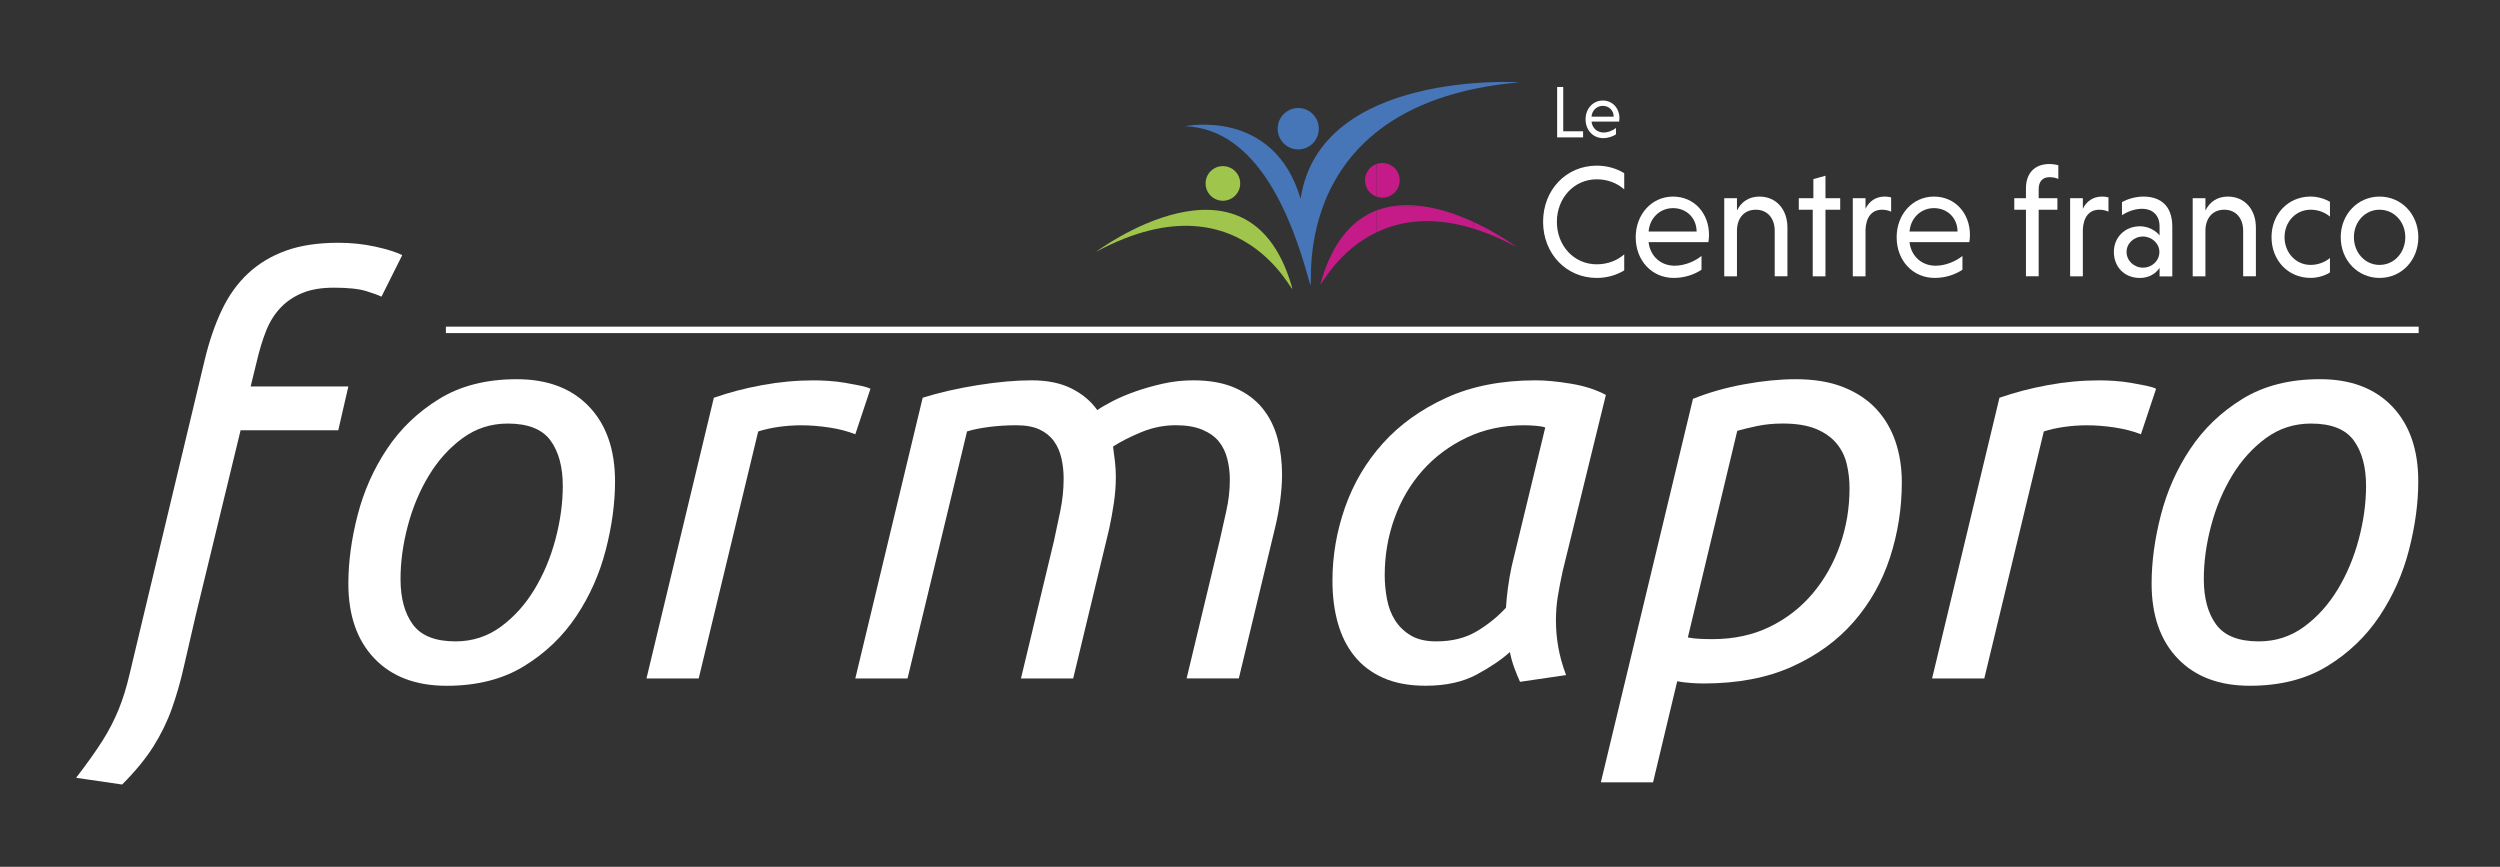 <?xml version="1.0" encoding="utf-8"?>
<!-- Generator: Adobe Illustrator 24.0.1, SVG Export Plug-In . SVG Version: 6.00 Build 0)  -->
<svg version="1.1" xmlns="http://www.w3.org/2000/svg" xmlns:xlink="http://www.w3.org/1999/xlink" x="0px" y="0px"
	 viewBox="0 0 866.41 300.41" style="enable-background:new 0 0 866.41 300.41;" xml:space="preserve">
<rect x="0" y="0" width="866.41" height="300.41" fill="#333333" stroke="none"/>
<style type="text/css">
	.st0{fill:#FFFFFF;}
	.st1{fill:none;stroke:#FFFFFF;stroke-width:2.232;stroke-miterlimit:10;}
	.st2{fill:#9FC54D;}
	.st3{clip-path:url(#SVGID_2_);}
	.st4{fill:none;}
	.st5{fill:#C51B88;}
	.st6{clip-path:url(#SVGID_4_);}
	.st7{fill:#4675B8;}
</style>
<g id="Layer_2">
</g>
<g id="Layer_1">
	<g>
		<path class="st0" d="M86.86,133.95l2.14-8.75c0.91-3.89,1.98-7.39,3.21-10.51c1.23-3.11,2.88-5.77,4.96-7.98
			c2.07-2.2,4.6-3.92,7.59-5.16c2.98-1.23,6.62-1.85,10.9-1.85c4.93,0,8.66,0.39,11.19,1.17s4.31,1.43,5.35,1.95l7.2-14.4
			c-2.08-1.04-5.16-2.01-9.24-2.92c-4.09-0.91-8.4-1.36-12.94-1.36c-7,0-13.04,0.91-18.09,2.72c-5.06,1.82-9.44,4.44-13.13,7.88
			c-3.7,3.44-6.75,7.69-9.14,12.74c-2.4,5.06-4.38,10.83-5.93,17.32l-21.6,90.28c-1.82,7.52-3.28,13.65-4.38,18.39
			c-1.1,4.73-2.4,8.92-3.89,12.55c-1.49,3.63-3.34,7.2-5.55,10.7c-2.21,3.5-5.25,7.78-9.14,12.84l15.95,2.33
			c4.54-4.54,8.14-8.92,10.8-13.13c2.66-4.22,4.8-8.59,6.42-13.13c1.62-4.54,3.02-9.41,4.18-14.59c1.17-5.19,2.53-11.09,4.09-17.71
			l15.57-64.21h33.85l3.5-15.18H86.86z"/>
		<path class="st0" d="M179.09,131.42c-10.51,0-19.46,2.27-26.85,6.81c-7.39,4.54-13.43,10.31-18.09,17.32
			c-4.67,7-8.07,14.66-10.21,22.96c-2.14,8.3-3.21,16.22-3.21,23.74c0,11.03,3.02,19.69,9.05,25.98c6.03,6.29,14.36,9.44,25,9.44
			c10.51,0,19.46-2.27,26.85-6.81c7.39-4.54,13.43-10.31,18.1-17.32c4.67-7,8.07-14.66,10.21-22.96c2.14-8.3,3.21-16.21,3.21-23.74
			c0-11.02-3.02-19.68-9.05-25.98C198.06,134.56,189.72,131.42,179.09,131.42z M192.51,186.87c-1.69,6.36-4.12,12.16-7.3,17.41
			c-3.18,5.25-7.07,9.57-11.67,12.94c-4.61,3.37-9.83,5.06-15.66,5.06c-7,0-11.94-1.95-14.79-5.84c-2.85-3.89-4.28-9.14-4.28-15.76
			c0-5.96,0.84-12.13,2.53-18.48c1.68-6.35,4.12-12.16,7.3-17.41c3.18-5.25,7.07-9.56,11.67-12.94c4.6-3.37,9.83-5.06,15.66-5.06
			c7,0,11.93,1.95,14.79,5.84c2.85,3.89,4.28,9.15,4.28,15.76C195.04,174.35,194.2,180.52,192.51,186.87z"/>
		<path class="st0" d="M301.67,134.73c-0.78-0.39-1.95-0.74-3.5-1.07c-1.56-0.32-3.28-0.65-5.16-0.97
			c-1.88-0.32-3.79-0.55-5.74-0.68c-1.95-0.13-3.7-0.19-5.25-0.19c-5.97,0-11.94,0.55-17.9,1.65c-5.97,1.1-11.55,2.56-16.73,4.38
			l-23.35,97.29h18.1l20.62-85.61c1.95-0.65,4.25-1.17,6.91-1.56c2.66-0.39,5.35-0.58,8.07-0.58c3.11,0,6.35,0.26,9.73,0.78
			c3.37,0.52,6.35,1.3,8.95,2.33L301.67,134.73z"/>
		<path class="st0" d="M437.57,141.54c-2.4-2.98-5.58-5.35-9.53-7.1c-3.96-1.75-8.79-2.63-14.5-2.63c-3.63,0-7.17,0.39-10.6,1.17
			c-3.44,0.78-6.62,1.69-9.53,2.72c-2.92,1.04-5.52,2.14-7.78,3.31c-2.27,1.17-4.06,2.21-5.35,3.11c-2.21-3.11-5.19-5.61-8.95-7.49
			c-3.76-1.88-8.37-2.82-13.81-2.82s-11.64,0.55-18.58,1.65c-6.94,1.1-13.33,2.56-19.17,4.38l-23.35,97.29h18.1l20.62-85.61
			c2.07-0.65,4.64-1.17,7.69-1.56c3.05-0.39,6.19-0.58,9.44-0.58c3.24,0,5.9,0.49,7.98,1.46c2.07,0.97,3.73,2.3,4.96,3.99
			c1.23,1.69,2.11,3.67,2.63,5.93c0.52,2.27,0.78,4.64,0.78,7.1c0,3.76-0.39,7.52-1.17,11.29c-0.78,3.76-1.49,7.13-2.14,10.12
			l-11.48,47.86h18.1l12.45-51.76c0.65-2.98,1.2-6,1.65-9.05c0.45-3.05,0.68-6.06,0.68-9.05c0-1.68-0.1-3.41-0.29-5.16
			s-0.42-3.53-0.68-5.35c2.59-1.68,5.84-3.34,9.73-4.96c3.89-1.62,7.91-2.43,12.06-2.43c3.63,0,6.68,0.52,9.15,1.56
			c2.46,1.04,4.38,2.4,5.74,4.09c1.36,1.69,2.33,3.7,2.92,6.03s0.88,4.74,0.88,7.2c0,3.63-0.42,7.3-1.26,10.99
			c-0.85,3.7-1.59,7.04-2.24,10.02l-11.48,47.86h18.09l12.45-51.76c0.78-3.11,1.39-6.32,1.85-9.63c0.45-3.31,0.68-6.39,0.68-9.24
			c0-4.41-0.52-8.59-1.56-12.55C441.69,147.99,439.97,144.52,437.57,141.54z"/>
		<path class="st0" d="M539.23,215.08c0-2.98,0.22-5.84,0.68-8.56c0.45-2.72,1-5.58,1.65-8.56l14.98-61.09
			c-3.38-1.82-7.39-3.11-12.06-3.89s-8.76-1.17-12.26-1.17c-11.8,0-22.12,2.01-30.94,6.03c-8.82,4.02-16.15,9.28-21.99,15.76
			c-5.84,6.49-10.21,13.88-13.13,22.18c-2.92,8.3-4.38,16.8-4.38,25.49c0,5.32,0.61,10.18,1.85,14.59
			c1.23,4.41,3.14,8.24,5.74,11.48c2.59,3.24,5.93,5.77,10.02,7.59c4.09,1.81,8.98,2.72,14.69,2.72c7,0,12.91-1.3,17.71-3.89
			c4.8-2.59,8.62-5.19,11.48-7.78c0.39,1.95,0.91,3.79,1.56,5.54c0.65,1.75,1.29,3.34,1.95,4.77l15.96-2.33
			c-1.3-3.5-2.21-6.78-2.72-9.83C539.49,221.08,539.23,218.07,539.23,215.08z M523.86,196.4c-0.52,2.47-0.94,4.9-1.26,7.3
			c-0.33,2.4-0.55,4.7-0.68,6.91c-2.85,3.11-6.23,5.84-10.12,8.17c-3.89,2.33-8.56,3.5-14.01,3.5c-3.63,0-6.58-0.68-8.85-2.04
			c-2.27-1.36-4.09-3.11-5.45-5.25c-1.36-2.14-2.3-4.6-2.82-7.39c-0.52-2.79-0.78-5.54-0.78-8.27c0-6.87,1.13-13.46,3.4-19.75
			c2.27-6.29,5.51-11.8,9.73-16.54c4.21-4.73,9.31-8.53,15.27-11.38c5.96-2.85,12.65-4.28,20.04-4.28c1.17,0,2.5,0.07,3.99,0.19
			c1.49,0.13,2.56,0.33,3.21,0.58L523.86,196.4z"/>
		<path class="st0" d="M650.14,141.63c-2.99-3.18-6.78-5.67-11.38-7.49c-4.61-1.82-10.09-2.72-16.44-2.72
			c-5.45,0-11.38,0.58-17.8,1.75c-6.42,1.17-12.35,2.86-17.8,5.06L554.8,271.12h18.09l8.37-35.02c1.29,0.26,2.79,0.45,4.48,0.58
			c1.68,0.13,3.24,0.19,4.67,0.19c11.8,0,22.02-1.95,30.65-5.84c8.62-3.89,15.76-9.08,21.4-15.57c5.64-6.49,9.83-13.91,12.55-22.28
			c2.72-8.37,4.09-17.03,4.09-25.98c0-5.19-0.75-9.95-2.24-14.3C655.36,148.57,653.12,144.81,650.14,141.63z M637.68,188.91
			c-2.21,6.29-5.35,11.87-9.44,16.73s-9.05,8.73-14.88,11.58c-5.84,2.85-12.45,4.28-19.85,4.28c-1.43,0-2.89-0.03-4.38-0.1
			c-1.49-0.06-2.89-0.22-4.18-0.49l17.12-71.6c1.81-0.52,4.09-1.07,6.81-1.65s5.71-0.88,8.95-0.88c4.67,0,8.49,0.62,11.48,1.85
			c2.98,1.23,5.35,2.89,7.1,4.96c1.75,2.08,2.95,4.47,3.6,7.2c0.65,2.72,0.97,5.52,0.97,8.37
			C640.99,176.04,639.89,182.62,637.68,188.91z"/>
		<path class="st0" d="M743.72,133.66c-1.56-0.32-3.28-0.65-5.16-0.97c-1.88-0.32-3.79-0.55-5.74-0.68
			c-1.95-0.13-3.7-0.19-5.25-0.19c-5.97,0-11.94,0.55-17.9,1.65c-5.97,1.1-11.55,2.56-16.73,4.38l-23.35,97.29h18.09l20.63-85.61
			c1.95-0.65,4.25-1.17,6.91-1.56c2.66-0.39,5.35-0.58,8.07-0.58c3.11,0,6.35,0.26,9.73,0.78c3.37,0.52,6.35,1.3,8.95,2.33
			l5.25-15.76C746.45,134.34,745.28,133.98,743.72,133.66z"/>
		<path class="st0" d="M829.04,140.85c-6.03-6.29-14.37-9.44-25-9.44c-10.51,0-19.46,2.27-26.85,6.81
			c-7.39,4.54-13.43,10.31-18.1,17.32c-4.67,7-8.07,14.66-10.21,22.96c-2.14,8.3-3.21,16.22-3.21,23.74
			c0,11.03,3.02,19.69,9.05,25.98c6.03,6.29,14.36,9.44,25,9.44c10.51,0,19.46-2.27,26.85-6.81c7.39-4.54,13.42-10.31,18.09-17.32
			c4.67-7,8.07-14.66,10.21-22.96c2.14-8.3,3.21-16.21,3.21-23.74C838.09,155.81,835.07,147.15,829.04,140.85z M817.46,186.87
			c-1.69,6.36-4.12,12.16-7.3,17.41c-3.18,5.25-7.07,9.57-11.67,12.94c-4.61,3.37-9.83,5.06-15.66,5.06c-7,0-11.94-1.95-14.79-5.84
			c-2.85-3.89-4.28-9.14-4.28-15.76c0-5.96,0.84-12.13,2.53-18.48c1.68-6.35,4.12-12.16,7.3-17.41c3.18-5.25,7.07-9.56,11.67-12.94
			c4.6-3.37,9.83-5.06,15.66-5.06c7,0,11.93,1.95,14.79,5.84c2.85,3.89,4.28,9.15,4.28,15.76
			C819.99,174.35,819.15,180.52,817.46,186.87z"/>
	</g>
	<line class="st1" x1="154.53" y1="114.32" x2="838.22" y2="114.32"/>
	<g>
		<path class="st2" d="M379.84,87.28c0,0,52.32-39.26,67.59,11.15C450.88,109.81,433.88,58.17,379.84,87.28z"/>
	</g>
	<g>
		<circle class="st2" cx="423.81" cy="63.57" r="6"/>
	</g>
	<g>
		<g>
			<defs>
				<path id="SVGID_1_" d="M525.67,85.65c0,0-52.32-39.26-67.59,11.15C454.63,108.18,471.63,56.54,525.67,85.65z"/>
			</defs>
			<clipPath id="SVGID_2_">
				<use xlink:href="#SVGID_1_"  style="overflow:visible;"/>
			</clipPath>
			<g class="st3">
				<rect x="510.68" y="37.89" class="st4" width="33.58" height="33.58"/>
				<rect x="510.68" y="37.89" class="st5" width="33.58" height="33.58"/>
			</g>
			<g class="st3">
				<rect x="510.68" y="71.46" class="st4" width="33.58" height="33.58"/>
				<rect x="510.68" y="71.46" class="st5" width="33.58" height="33.58"/>
			</g>
			<g class="st3">
				<rect x="477.1" y="37.89" class="st4" width="33.58" height="33.58"/>
				<rect x="477.1" y="37.89" class="st5" width="33.58" height="33.58"/>
			</g>
			<g class="st3">
				<rect x="477.1" y="71.46" class="st4" width="33.58" height="33.58"/>
				<rect x="477.1" y="71.46" class="st5" width="33.58" height="33.58"/>
			</g>
			<g class="st3">
				<rect x="443.52" y="37.89" class="st4" width="33.58" height="33.58"/>
				<rect x="443.52" y="37.89" class="st5" width="33.58" height="33.58"/>
			</g>
			<g class="st3">
				<rect x="443.52" y="71.46" class="st4" width="33.58" height="33.58"/>
				<rect x="443.52" y="71.46" class="st5" width="33.58" height="33.58"/>
			</g>
		</g>
	</g>
	<g>
		<g>
			<defs>
				<circle id="SVGID_3_" cx="479.07" cy="62.49" r="6"/>
			</defs>
			<clipPath id="SVGID_4_">
				<use xlink:href="#SVGID_3_"  style="overflow:visible;"/>
			</clipPath>
			<g class="st6">
				<rect x="477.1" y="37.89" class="st4" width="33.58" height="33.58"/>
				<rect x="477.1" y="37.89" class="st5" width="33.58" height="33.58"/>
			</g>
			<g class="st6">
				<rect x="443.52" y="37.89" class="st4" width="33.58" height="33.58"/>
				<rect x="443.52" y="37.89" class="st5" width="33.58" height="33.58"/>
			</g>
		</g>
	</g>
	<g>
		<ellipse class="st7" cx="449.92" cy="44.61" rx="7.13" ry="7.18"/>
	</g>
	<g>
		<path class="st7" d="M450.74,68.91c-9.25-31.62-40.03-25.17-40.03-25.17c25.56,0.97,37.14,32.63,42.7,52.6
			c4.67,16.76-15.59-60.12,73.29-67.82C526.7,28.52,457.42,24.08,450.74,68.91z"/>
	</g>
	<g>
		<path class="st0" d="M534.78,76.86c0,11.06,8.03,19.46,18.6,19.46c3.51,0,6.8-0.95,9.52-2.61v-5.56
			c-2.39,2.11-5.74,3.45-9.52,3.45c-7.92,0-13.82-6.45-13.82-14.73c0-8.23,5.95-14.73,13.82-14.73c3.77,0,7.07,1.33,9.52,3.5v-5.62
			c-2.71-1.67-6.01-2.61-9.52-2.61C542.8,57.4,534.78,65.79,534.78,76.86z"/>
		<path class="st0" d="M579.8,68.13c-7.39,0-12.92,6.17-12.92,14.07c0,8.23,5.69,14.12,13.18,14.12c3.99,0,7.39-1.33,9.62-2.84V88.7
			c-2.18,1.78-5.74,3.39-9.3,3.39c-4.89,0-8.51-3.39-9.04-8.17h20.73c0.11-0.56,0.21-1.67,0.21-2.5
			C592.3,74.02,587.25,68.13,579.8,68.13z M571.35,80.25c0.32-4.56,3.83-8.12,8.45-8.12c4.52,0,8.13,3.22,8.19,8.12H571.35z"/>
		<path class="st0" d="M609.73,68.13c-3.77,0-6.33,1.95-7.76,4.84v-4.28h-4.41v27.08h4.41V79.63c0.16-4.17,2.55-6.95,6.54-6.95
			c4.04,0,6.54,3,6.54,7.28v15.79h4.41v-16.9C619.46,72.68,615.69,68.13,609.73,68.13z"/>
		<polygon class="st0" points="632.64,60.9 628.45,62.07 628.45,68.68 623.4,68.68 623.4,72.68 628.23,72.68 628.23,95.76 
			632.64,95.76 632.64,72.68 637.75,72.68 637.75,68.68 632.64,68.68 		"/>
		<path class="st0" d="M646.52,72.35v-3.67h-4.41v27.08h4.41V79.63c0.16-4.17,2.02-6.95,5.74-6.95c1.17,0,2.29,0.28,3.14,0.67V68.4
			c-0.69-0.17-1.49-0.28-2.18-0.28C649.92,68.13,647.74,69.85,646.52,72.35z"/>
		<path class="st0" d="M670.23,68.13c-7.39,0-12.92,6.17-12.92,14.07c0,8.23,5.69,14.12,13.18,14.12c3.99,0,7.39-1.33,9.62-2.84
			V88.7c-2.18,1.78-5.74,3.39-9.3,3.39c-4.89,0-8.51-3.39-9.04-8.17h20.73c0.11-0.56,0.21-1.67,0.21-2.5
			C682.72,74.02,677.67,68.13,670.23,68.13z M661.78,80.25c0.32-4.56,3.83-8.12,8.45-8.12c4.52,0,8.13,3.22,8.19,8.12H661.78z"/>
		<path class="st0" d="M702.12,65.29v3.39h-4.04v4h4.04v23.07h4.41V72.68h6.49v-4h-6.49v-3.11c0-2.61,1.28-4.17,3.83-4.17
			c1.22,0,2.45,0.33,2.98,0.61v-4.73c-0.64-0.22-2.13-0.44-3.08-0.44C705.26,56.84,702.12,59.9,702.12,65.29z"/>
		<path class="st0" d="M721.84,72.35v-3.67h-4.41v27.08h4.41V79.63c0.16-4.17,2.02-6.95,5.74-6.95c1.17,0,2.29,0.28,3.14,0.67V68.4
			c-0.69-0.17-1.49-0.28-2.18-0.28C725.25,68.13,723.07,69.85,721.84,72.35z"/>
		<path class="st0" d="M742.84,68.13c-2.87,0-5.53,0.89-7.44,1.89v4.56c2.07-1.33,4.47-2.22,7.02-2.22c3.08,0,6.01,1.78,6.01,6.12
			v3.11c-1.28-1.67-3.93-3.17-6.75-3.17c-5.32,0-9.09,3.89-9.09,8.9c0,4.89,3.35,9.01,9.04,9.01c2.98,0,5.42-1.39,6.8-3.5v2.95h4.41
			V78.52C752.84,71.24,748.69,68.13,742.84,68.13z M742.68,92.76c-3.08,0-5.69-2.39-5.69-5.45c0-2.95,2.55-5.34,5.69-5.34
			c3.03,0,5.69,2.39,5.69,5.34C748.37,90.37,745.82,92.76,742.68,92.76z"/>
		<path class="st0" d="M772.08,68.13c-3.77,0-6.33,1.95-7.76,4.84v-4.28h-4.41v27.08h4.41V79.63c0.16-4.17,2.55-6.95,6.54-6.95
			c4.04,0,6.54,3,6.54,7.28v15.79h4.41v-16.9C781.81,72.68,778.03,68.13,772.08,68.13z"/>
		<path class="st0" d="M787.23,82.19c0,8.01,5.69,14.12,13.55,14.12c2.34,0,4.89-0.72,6.7-1.89v-5c-1.65,1.39-4.09,2.39-6.7,2.39
			c-5.16,0-9.04-4.28-9.04-9.62c0-5.28,3.88-9.51,9.04-9.51c2.66,0,5,0.95,6.7,2.39v-5.12c-1.81-1.11-4.41-1.83-6.7-1.83
			C792.92,68.13,787.23,74.24,787.23,82.19z"/>
		<path class="st0" d="M824.66,68.13c-7.55,0-13.45,6.17-13.45,14.07c0,8.01,5.9,14.12,13.45,14.12c7.65,0,13.45-6.12,13.45-14.12
			C838.1,74.3,832.31,68.13,824.66,68.13z M824.66,91.81c-5.05,0-8.88-4.28-8.88-9.62c0-5.28,3.83-9.51,8.88-9.51
			c5.1,0,8.93,4.23,8.93,9.51C833.59,87.53,829.76,91.81,824.66,91.81z"/>
		<polygon class="st0" points="548.64,45.5 541.76,45.5 541.76,30.14 539.65,30.14 539.65,47.61 548.64,47.61 		"/>
		<path class="st0" d="M555.59,47.87c1.84,0,3.41-0.62,4.45-1.31v-2.21c-1.01,0.82-2.65,1.57-4.3,1.57c-2.26,0-3.93-1.57-4.18-3.78
			h9.58c0.05-0.26,0.1-0.77,0.1-1.16c0-3.42-2.33-6.14-5.77-6.14c-3.41,0-5.97,2.85-5.97,6.5C549.5,45.14,552.13,47.87,555.59,47.87
			z M555.47,36.69c2.09,0,3.76,1.49,3.78,3.75h-7.69C551.71,38.34,553.33,36.69,555.47,36.69z"/>
	</g>
</g>
</svg>
